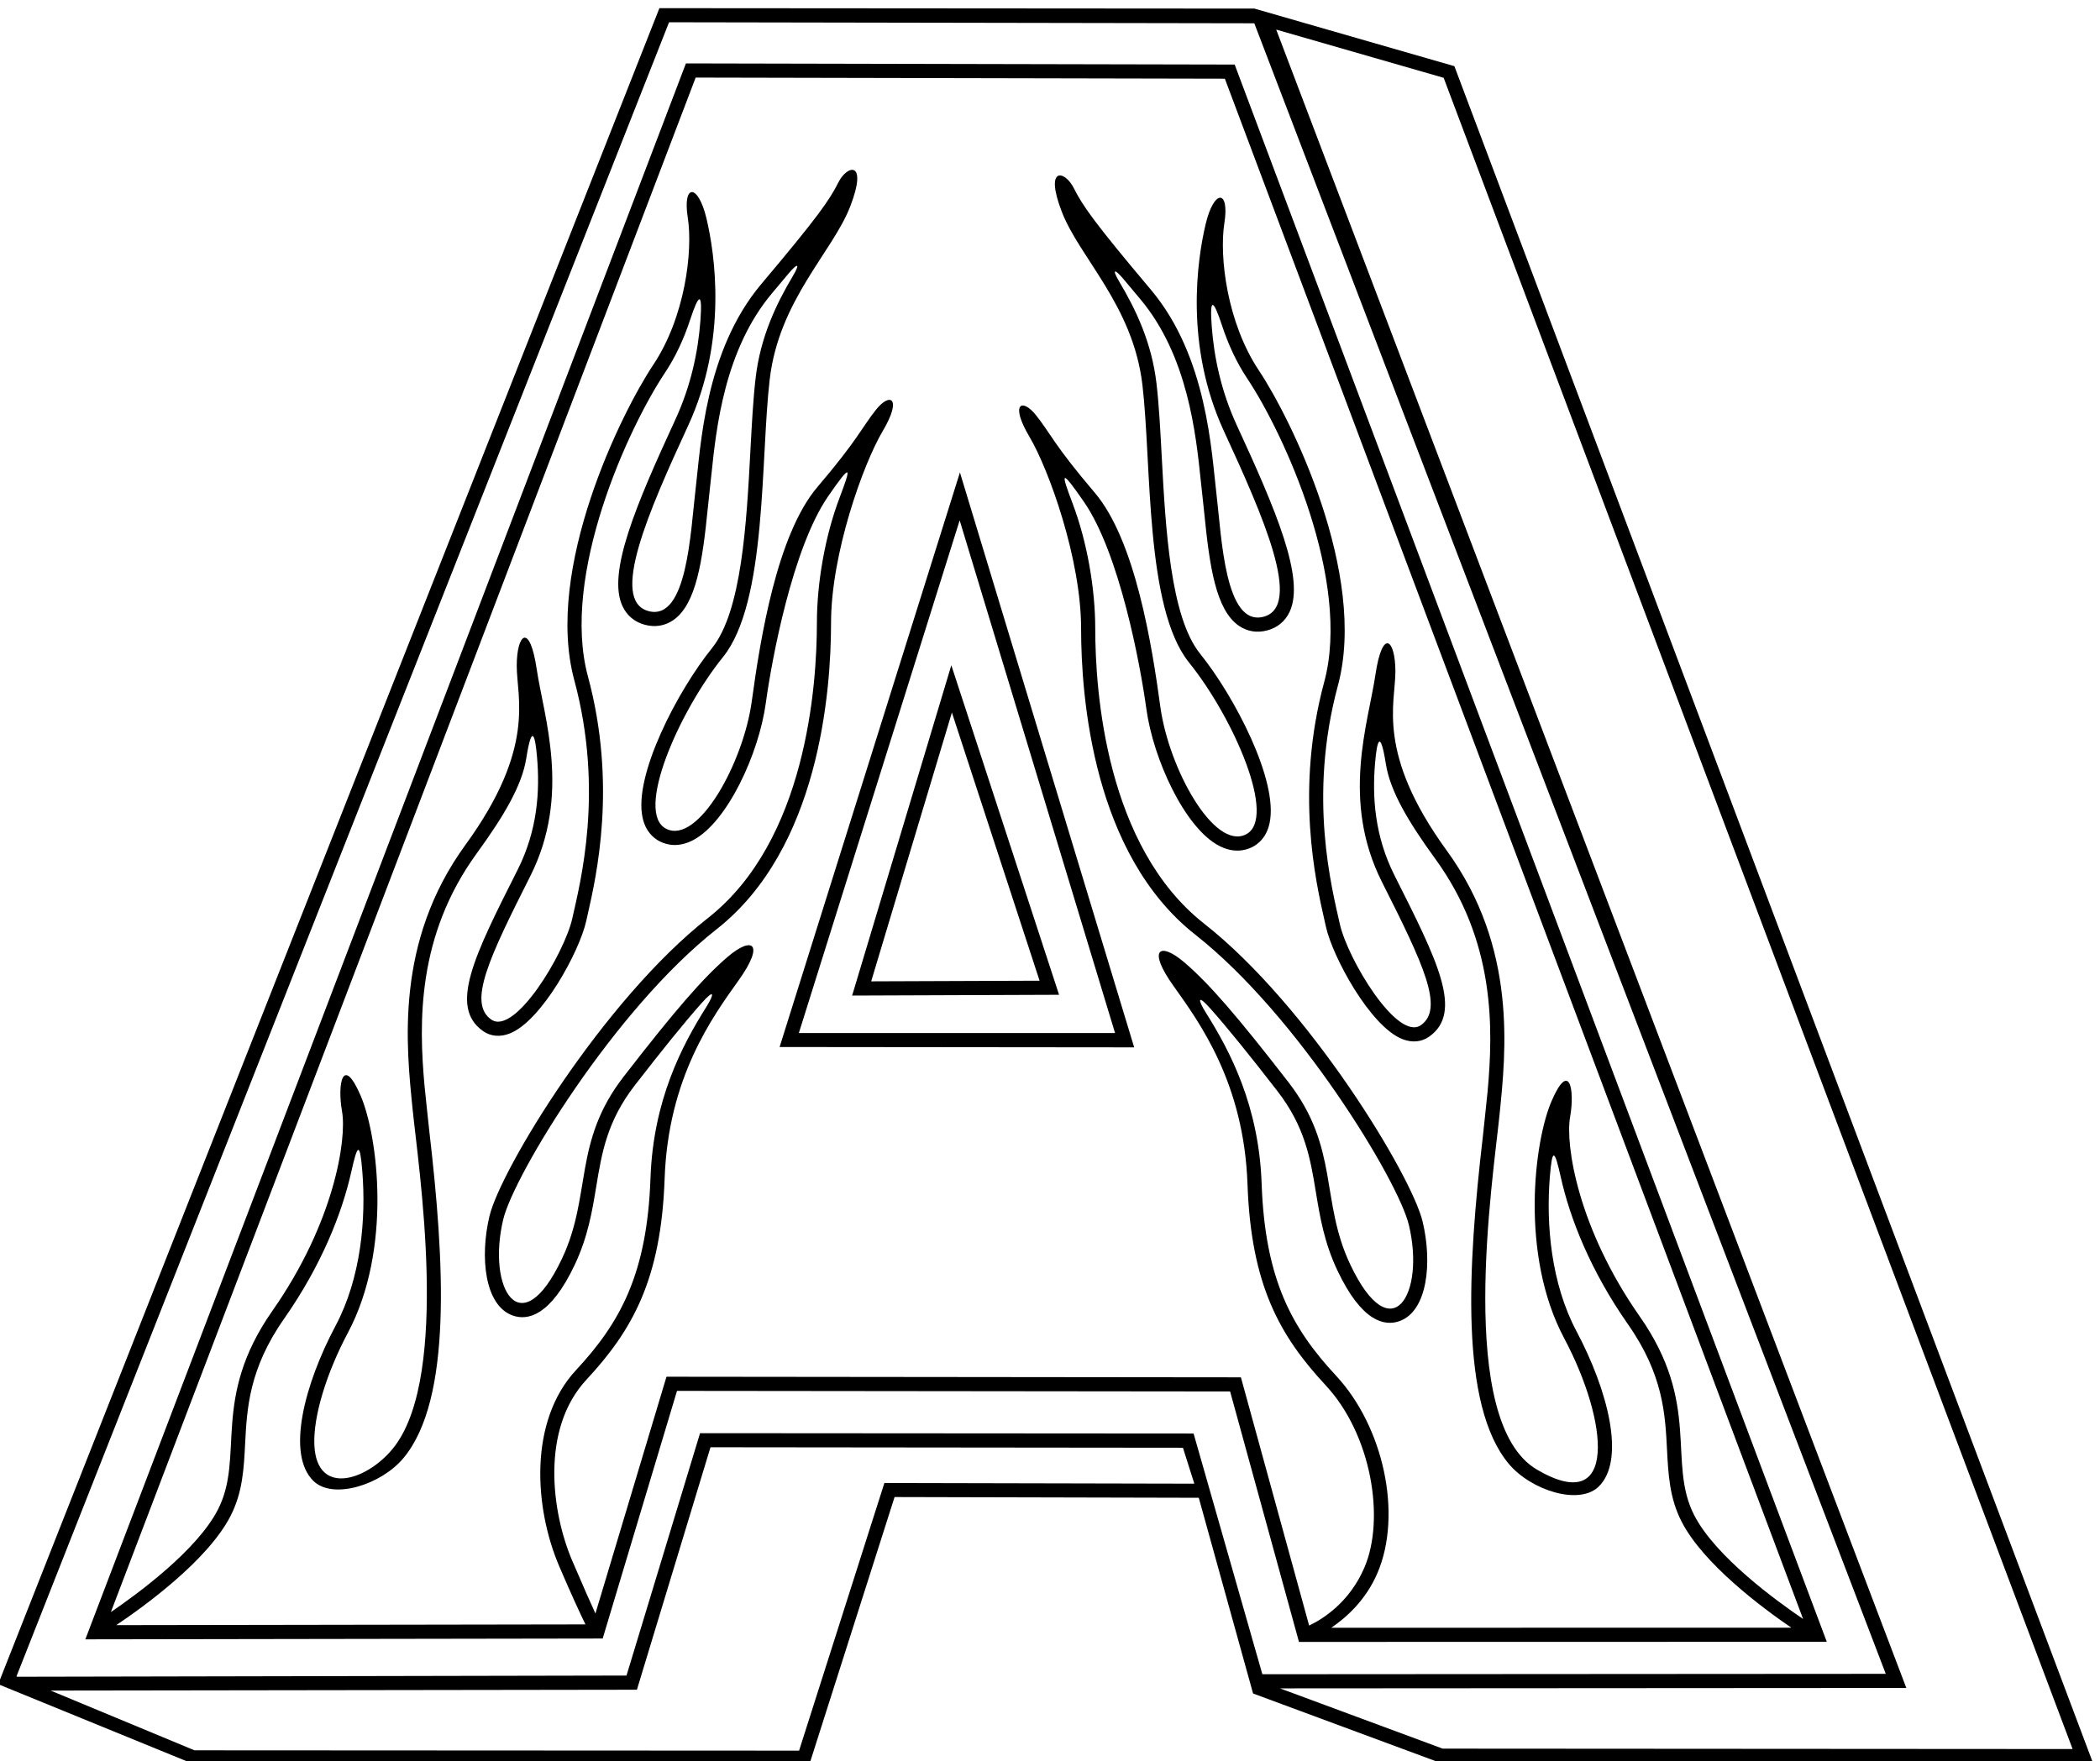 <?xml version="1.0" encoding="UTF-8" standalone="no"?>
<svg xmlns:inkscape="http://www.inkscape.org/namespaces/inkscape" xmlns:sodipodi="http://sodipodi.sourceforge.net/DTD/sodipodi-0.dtd" xmlns="http://www.w3.org/2000/svg" xmlns:svg="http://www.w3.org/2000/svg" version="1.1" id="svg1" width="481.605" height="403.981" viewBox="0 0 481.605 403.981">
  <defs id="defs1"></defs>
  <g id="g1" transform="translate(-166.531,-306.676)">
    <path id="path1" d="m 3759.95,5519.88 -344.79,99.32 -1026.02,0.73 -1140.16,-2890.81 331.76,-135.62 1066.75,-3.43 147.17,461.85 524.54,-1.27 93.62,-337.56 322.75,-119.59 h 1125.45 z m -982.86,-2443.73 -147.1,-461.63 -1042.54,0.55 -247.99,103.04 1010.9,1.46 126.87,418.22 814.66,-0.84 19.61,-61.97 z m 533.17,85.33 -851.03,0.59 -126.81,-418.03 -1050.38,-2.08 -1.52,0.63 1125.27,2853.03 1009.16,-1.75 1088.85,-2846.88 -1074.97,-0.69 z m 148.94,-439.56 1080.04,0.69 -1086.52,2860.38 288.72,-83.17 1084.52,-2882.53 -1086.23,0.69 -280.53,103.94" style="fill:#000000;fill-opacity:1;fill-rule:nonzero;stroke:none" transform="matrix(0.133,0,0,-0.133,0,1056)"></path>
    <path id="path2" d="m 3381.1,5522.66 -946.23,1.99 -1035.61,-2718.16 892.09,1.41 128.14,427.12 953.74,-1 118.72,-431.97 910.15,0.18 z M 1452.57,2830.98 c 46.75,31.32 157.27,111.05 196.87,187.87 21.06,40.85 23.15,81.72 25.36,124.98 3.1,60.49 6.61,129.05 67.09,215.46 65.25,93.22 100.39,183.72 115.98,253.67 10.54,47.31 14.81,52.93 19,0.54 6.52,-81.48 -1.95,-183.14 -46.23,-266.37 -53.28,-100.2 -85.61,-221.86 -37.69,-267.81 33.69,-32.31 116.49,-6.24 154.91,39.88 84.27,101.17 70.71,338.8 44.48,564.23 0,0 -7.09,65.7 -8.19,77.79 -9.89,109.16 -13.3,258.85 90.26,401.24 47.22,64.92 77.79,117.26 85.08,163.14 9.9,62.32 15.42,39.5 18.58,3.45 5.29,-60.08 0.8,-127.46 -33.52,-195.5 -74.28,-147.28 -119.12,-236.17 -59.45,-277.97 13.03,-9.13 29.28,-10.62 45.74,-4.21 55.43,21.58 120.58,141.88 132.06,193.86 l 2.58,11.47 c 15.2,67.01 50.8,223.93 0.4,410.72 -47.08,174.46 69.21,428.19 132.9,523.73 18.32,27.48 32.62,58.74 43.17,90.78 15.6,47.36 21.62,48.77 17.84,-1.61 -3.96,-52.6 -16.07,-111.3 -43.18,-170.06 -67.94,-147.31 -117.79,-264.53 -91.15,-321.68 7.55,-16.21 20.77,-27.29 38.22,-32.06 17.76,-4.84 34.8,-2.14 49.27,7.81 40,27.5 50.64,103.43 59.56,192.45 1.13,11.2 2.19,21.78 3.27,30.81 l 2.89,26.62 c 8.38,80.91 22.42,216.33 104.81,314.17 10.06,11.94 19.32,22.98 27.85,33.23 16.53,19.84 20.97,18.16 8,-3.6 -28.65,-48.05 -55.99,-105.19 -64.23,-175.49 -4.27,-36.43 -6.6,-80 -9.06,-126.14 -6.57,-123.17 -14.75,-276.45 -66.24,-340.29 -59,-73.16 -135.56,-219.32 -119.69,-292.27 5.28,-24.28 19.21,-35.79 29.96,-41.17 12.38,-6.19 32.41,-10.79 57.5,2.46 58.95,31.13 113.21,149.46 125.03,236.19 10.24,75.08 46.05,267.88 107.7,357.01 41.14,59.48 39.61,50.33 19.44,-2.93 -25.36,-66.95 -39.03,-147.87 -39.03,-215.43 0,-108.76 -18.32,-376.1 -187.9,-509.39 -180.36,-141.76 -357.4,-433.77 -376.62,-513.85 -16.92,-70.46 -8.6,-154.59 40.11,-171.73 25.63,-9.02 64.97,-1.14 106.86,87.57 22.77,48.23 30.06,92.41 37.11,135.15 9.54,57.85 18.55,112.5 66.57,174.49 48.79,62.99 85.18,107.95 114.83,141.41 23.61,26.63 22.08,15.44 8.14,-6.73 -41.81,-66.52 -91.34,-160.5 -96.06,-295 -5.85,-166.82 -53.45,-250.33 -128.36,-331 -81.75,-88.05 -72.31,-237.2 -28.93,-338.52 22,-51.38 36.79,-82.92 45.18,-100.09 z m 1939.27,427.43 -990.5,1.03 -122.52,-408.4 c -7.19,15.71 -19.68,43.62 -39.93,90.91 -35.74,83.49 -54.92,226.91 24.38,312.32 79.3,85.39 128.77,172.9 134.87,346.75 6.1,173.85 81.88,278.1 127.62,342.15 45.76,64.05 23.6,76.91 -19.1,40.31 -42.7,-36.6 -91.16,-92.79 -179.11,-206.35 -87.96,-113.56 -54.6,-204.36 -106.46,-314.15 -71.16,-150.7 -129.89,-51.6 -101.18,68.04 18.3,76.25 191.27,361.47 367.98,500.36 176.7,138.88 197.22,409.62 197.22,528.57 0,118.95 55.31,273.6 89.14,330.65 33.82,57.05 12.94,67.44 -11.46,36.94 -24.4,-30.5 -30.92,-51.06 -101.07,-133.41 -70.15,-82.34 -98.76,-262.94 -113.29,-369.53 -14.53,-106.59 -92.55,-247.57 -147.45,-220.12 -54.89,27.45 21.56,201.74 97.81,296.29 76.25,94.55 64.45,341.65 80.55,478.91 16.09,137.24 108.55,219.54 139.05,298.84 30.5,79.3 -5.4,71.36 -20.65,40.86 -15.25,-30.5 -35.32,-59.39 -132.92,-175.29 -97.6,-115.9 -104.49,-280.58 -113.27,-353.58 -8.77,-73 -14.35,-228.74 -81.45,-210.44 -67.1,18.29 0.37,171.89 68.67,319.97 68.3,148.07 46,296.3 31.53,357.21 -14.48,60.91 -41.43,59.7 -32.28,1.75 9.15,-57.95 -4.64,-171.96 -59.54,-254.32 -54.9,-82.34 -188.02,-351.47 -136.16,-543.62 51.85,-192.15 10.17,-349.82 -3.25,-410.56 -13.41,-60.75 -99.2,-203.5 -139.97,-174.93 -40.77,28.56 -3.66,106.43 67.24,247 70.9,140.56 23.49,274.61 11.29,356.96 -12.2,82.35 -34.5,60.92 -34.5,6.02 0,-54.9 33.55,-140.99 -88.45,-308.74 -122,-167.75 -102.12,-346.98 -91,-456.82 10.07,-99.58 64.08,-453.12 -30.44,-579.68 -43.34,-58.02 -135.09,-90.87 -139.07,1.62 -2.12,49.19 20.98,124.1 58.02,193.73 76.25,143.36 51.92,339.28 21.42,409.43 -30.5,70.15 -40.1,19.24 -31.7,-28.17 8.4,-47.42 -13.26,-191.14 -120.01,-343.64 -106.75,-152.5 -47.03,-251.85 -94.15,-343.24 -36.18,-70.2 -138.72,-145.35 -184.46,-176.53 l 1008.38,2646.7 912.51,-1.92 997.05,-2656.62 c -43.96,29.73 -150.56,106.78 -187.62,178.67 -47.11,91.39 12.61,190.74 -94.14,343.24 -106.75,152.5 -128.42,296.23 -120.01,343.64 8.4,47.41 -1.21,98.32 -31.71,28.17 -30.5,-70.15 -54.82,-266.07 21.43,-409.42 76.25,-143.35 93.42,-309.08 -46.88,-226.73 -140.3,82.35 -75.72,501.21 -64.61,611.05 11.11,109.84 31,289.07 -91,456.82 -122,167.75 -88.45,253.84 -88.45,308.74 0,54.9 -22.3,76.33 -34.5,-6.01 -12.2,-82.36 -59.61,-216.4 11.28,-356.97 70.91,-140.57 108.02,-218.44 67.25,-247 -40.77,-28.57 -126.56,114.18 -139.98,174.93 -13.41,60.74 -55.09,218.41 -3.24,410.57 51.85,192.15 -81.26,461.27 -136.17,543.62 -54.9,82.35 -68.68,196.36 -59.54,254.31 9.16,57.95 -17.8,59.16 -32.27,-1.75 -14.48,-60.91 -36.78,-209.13 31.52,-357.21 68.3,-148.08 135.78,-301.67 68.68,-319.97 -67.1,-18.3 -72.68,137.44 -81.46,210.44 -8.77,73 -15.66,237.69 -113.26,353.58 -97.6,115.9 -117.67,144.79 -132.92,175.29 -15.25,30.5 -51.16,38.44 -20.65,-40.86 30.5,-79.3 122.96,-161.59 139.06,-298.84 16.09,-137.25 4.28,-384.36 80.53,-478.91 76.25,-94.55 152.71,-268.84 97.81,-296.29 -54.9,-27.45 -132.91,113.53 -147.44,220.12 -14.53,106.59 -43.15,287.19 -113.3,369.54 -70.15,82.35 -76.67,102.9 -101.07,133.4 -24.39,30.5 -45.28,20.11 -11.45,-36.94 33.83,-57.05 89.14,-211.7 89.14,-330.65 0,-118.95 20.51,-389.69 197.22,-528.57 176.7,-138.89 349.67,-424.11 367.97,-500.36 28.72,-119.63 -30.02,-218.73 -101.18,-68.04 -51.85,109.8 -18.5,200.6 -106.45,314.15 -87.96,113.56 -136.41,169.75 -179.11,206.35 -42.7,36.6 -64.86,23.74 -19.11,-40.31 45.75,-64.05 121.53,-168.3 127.63,-342.15 6.09,-173.85 55.56,-261.36 134.86,-346.75 79.3,-85.4 102.51,-230.62 66.77,-314.1 -25.92,-60.54 -71.96,-89.05 -95.36,-100.19 z m 155.79,-431.95 c 25.85,17.52 59.56,47.45 79.66,94.4 43.38,101.32 10.44,252.26 -71.32,340.31 -74.9,80.67 -122.51,164.18 -128.36,331.01 -4.72,134.49 -54.24,228.47 -96.06,294.99 -13.94,22.17 -15.46,33.37 8.15,6.73 29.65,-33.46 66.03,-78.42 114.83,-141.41 48.02,-61.99 57.03,-116.63 66.57,-174.49 7.05,-42.73 14.33,-86.92 37.11,-135.14 41.89,-88.72 81.23,-96.59 106.85,-87.58 48.72,17.15 57.03,101.28 40.12,171.74 -19.22,80.07 -196.27,372.08 -376.63,513.84 -169.58,133.29 -187.89,400.64 -187.89,509.39 0,67.56 -13.68,148.48 -39.03,215.43 -20.18,53.27 -21.7,62.42 19.44,2.93 61.65,-89.13 97.46,-281.93 107.7,-357 11.82,-86.73 66.07,-205.07 125.03,-236.2 25.08,-13.24 45.11,-8.64 57.49,-2.45 10.76,5.37 24.68,16.88 29.96,41.17 15.88,72.94 -60.69,219.11 -119.68,292.26 -51.49,63.84 -59.67,217.13 -66.25,340.3 -2.46,46.13 -4.78,89.71 -9.05,126.13 -8.25,70.31 -35.59,127.44 -64.23,175.49 -12.97,21.76 -8.53,23.44 8,3.6 8.53,-10.24 17.79,-21.29 27.84,-33.23 82.4,-97.84 96.43,-233.26 104.82,-314.17 l 2.89,-26.61 c 1.08,-9.04 2.14,-19.61 3.27,-30.82 8.92,-89.02 19.56,-164.95 59.56,-192.45 14.47,-9.95 31.51,-12.65 49.27,-7.8 17.45,4.76 30.67,15.84 38.22,32.05 26.64,57.16 -23.22,174.38 -91.16,321.68 -27.1,58.76 -39.21,117.46 -43.17,170.07 -3.78,50.37 2.24,48.96 17.83,1.6 10.55,-32.04 24.86,-63.3 43.18,-90.78 63.69,-95.54 179.98,-349.27 132.9,-523.73 -50.4,-186.79 -14.81,-343.7 0.4,-410.71 l 2.57,-11.47 c 11.49,-51.99 76.63,-172.29 132.06,-193.87 16.47,-6.41 32.72,-4.91 45.75,4.21 59.66,41.8 14.82,130.7 -59.46,277.98 -34.31,68.03 -38.8,135.42 -33.52,195.49 3.17,36.05 8.69,58.87 18.59,-3.44 7.29,-45.89 37.86,-98.23 85.08,-163.15 103.55,-142.39 100.15,-292.08 90.25,-401.24 -1.09,-12.08 -8.18,-77.78 -8.18,-77.78 -26.24,-225.44 -39.8,-463.07 44.47,-564.24 38.42,-46.12 121.22,-72.19 154.92,-39.88 47.92,45.95 15.59,167.61 -37.7,267.81 -44.27,83.23 -52.74,184.89 -46.22,266.37 4.19,52.39 8.46,46.78 19,-0.53 15.59,-69.95 50.72,-160.46 115.98,-253.68 60.48,-86.41 63.99,-154.96 67.08,-215.45 2.22,-43.27 4.31,-84.14 25.37,-124.99 37.47,-72.69 138.59,-148.1 188.97,-182.54 l -793.27,-0.15" style="fill:#000000;fill-opacity:1;fill-rule:nonzero;stroke:none" transform="matrix(0.133,0,0,-0.133,0,1056)"></path>
    <path id="path3" d="m 2596.41,3828.14 611.38,-0.6 -300.45,991.64 z m 33.19,24.14 277.29,884.27 267.93,-884.35 -545.22,0.08" style="fill:#000000;fill-opacity:1;fill-rule:nonzero;stroke:none" transform="matrix(0.133,0,0,-0.133,0,1056)"></path>
    <path id="path4" d="m 2721.48,3916.88 356.81,1.33 -185.78,568.37 z m 323.21,25.61 -290.37,-1.09 139.18,463.62 151.19,-462.53" style="fill:#000000;fill-opacity:1;fill-rule:nonzero;stroke:none" transform="matrix(0.133,0,0,-0.133,0,1056)"></path>
  </g>
</svg>
